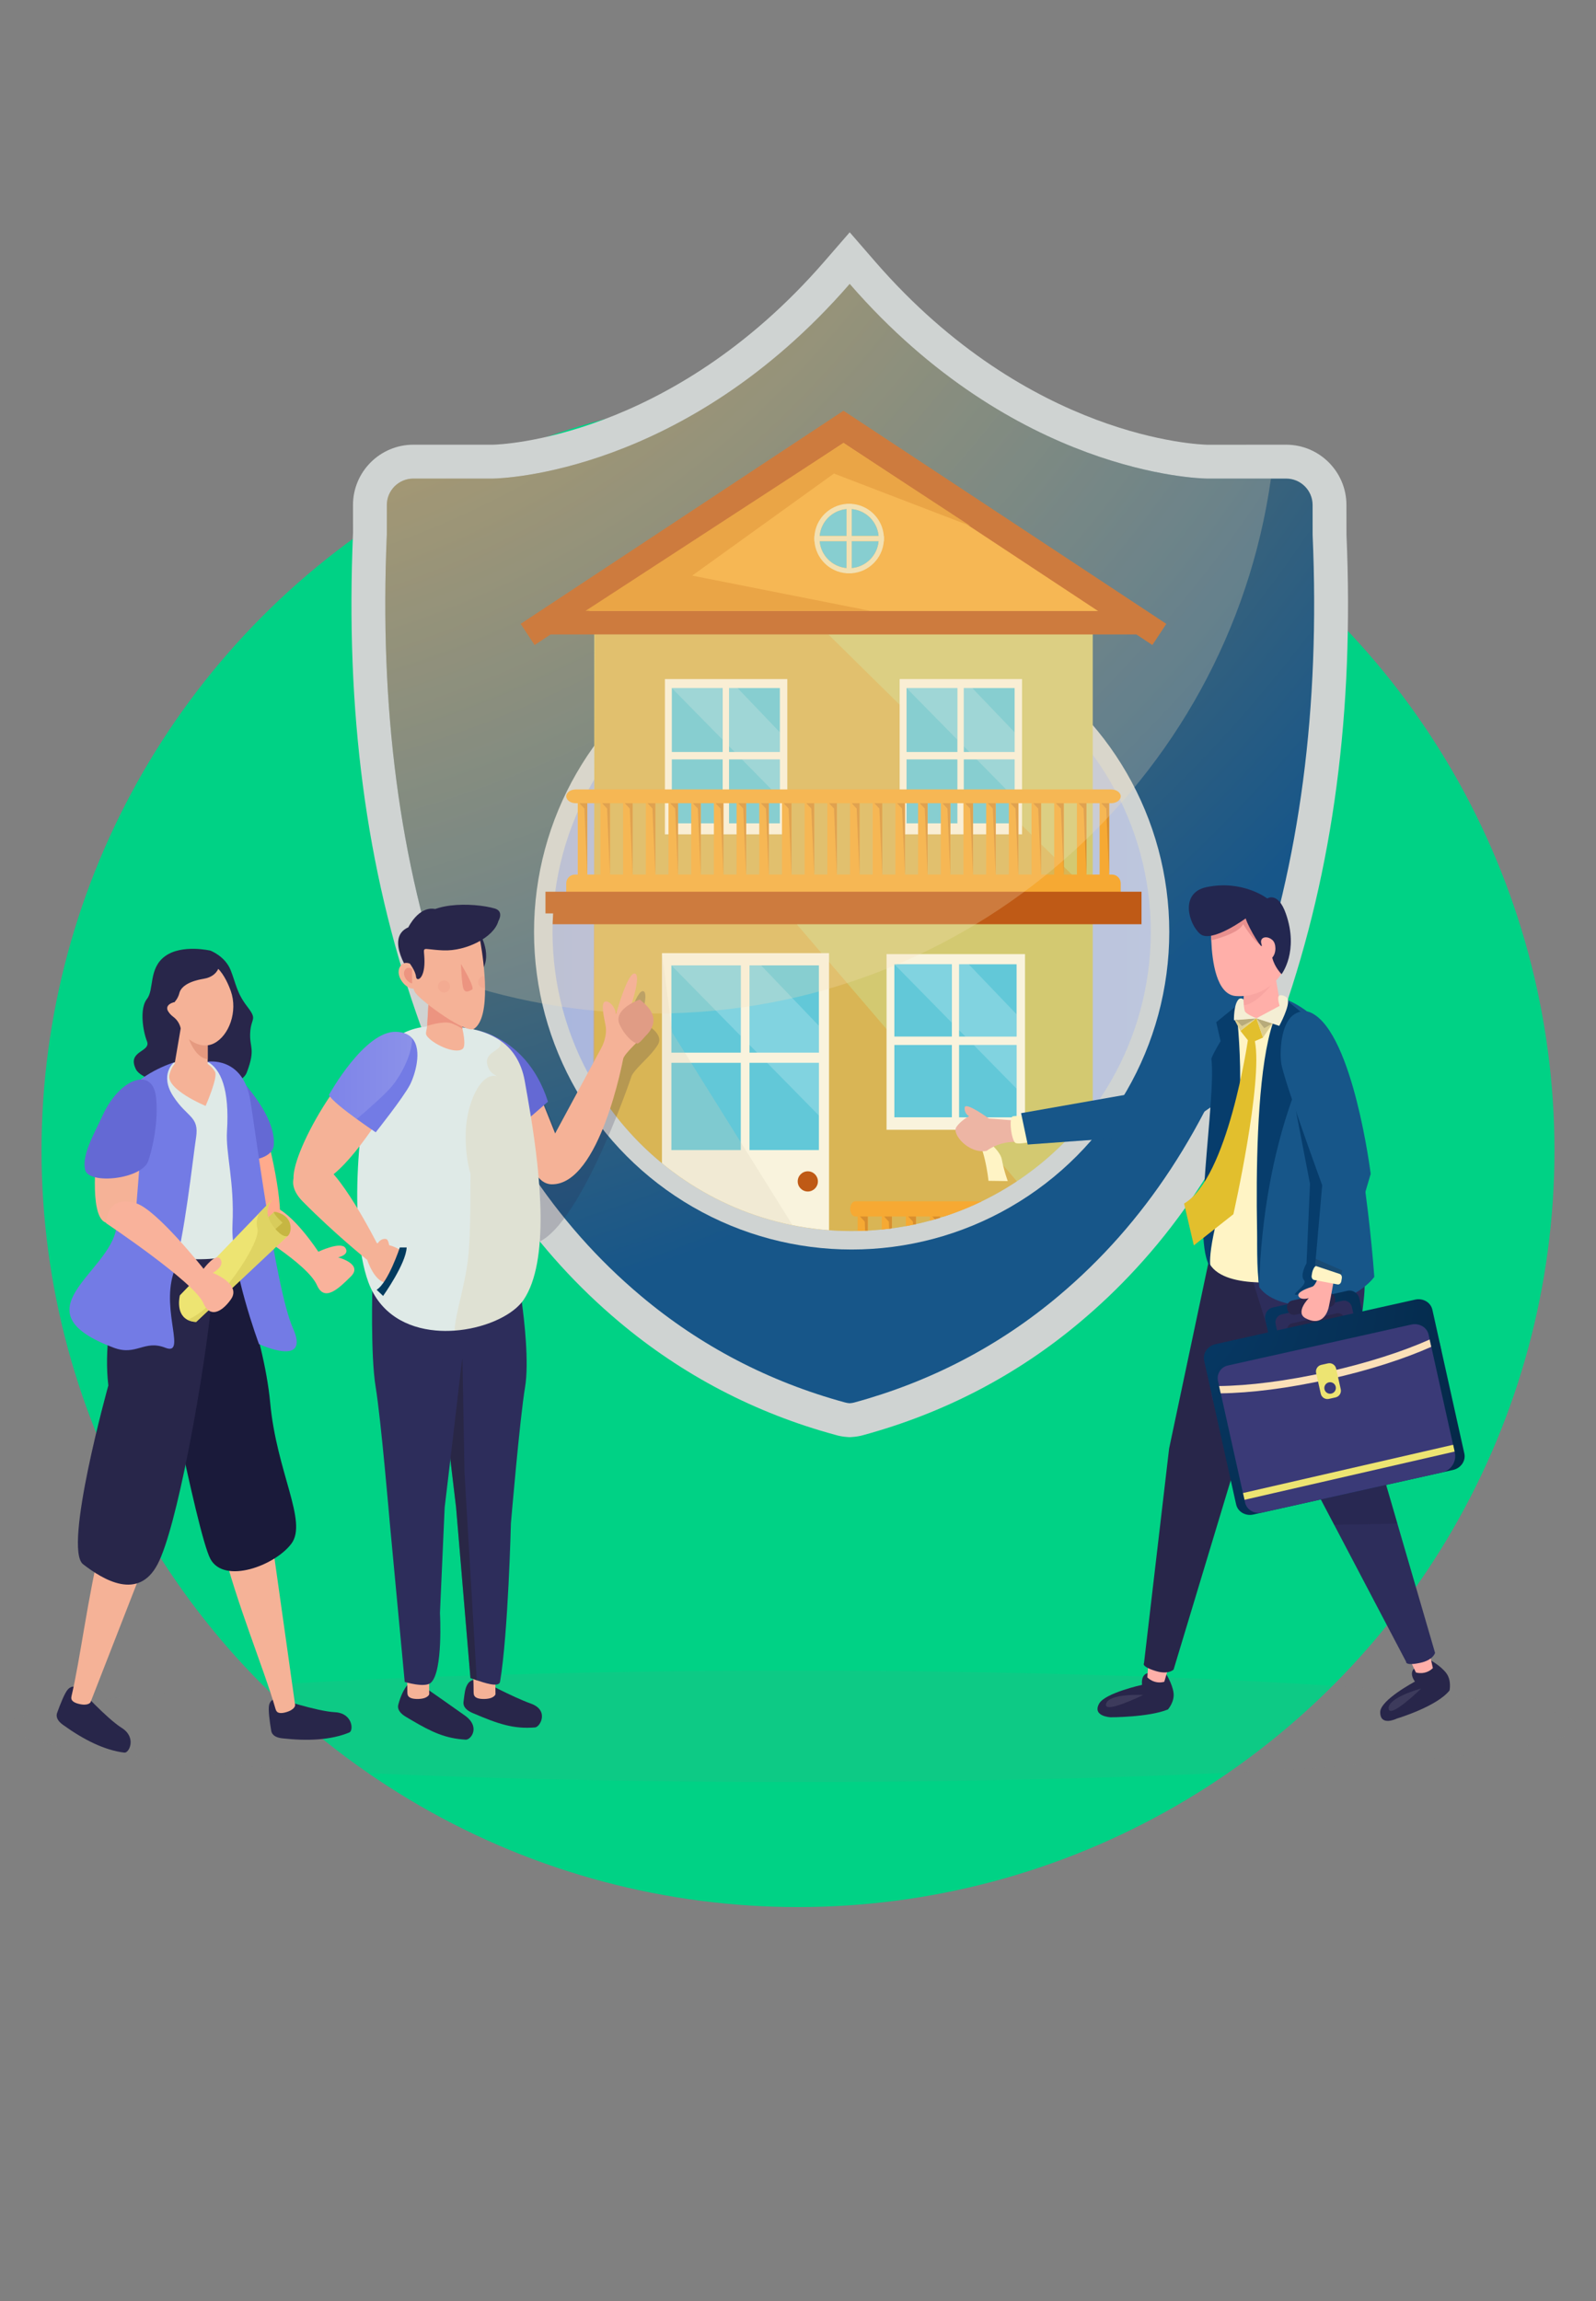 <?xml version="1.0" encoding="utf-8"?>
<!-- Generator: Adobe Illustrator 16.0.0, SVG Export Plug-In . SVG Version: 6.00 Build 0)  -->
<!DOCTYPE svg PUBLIC "-//W3C//DTD SVG 1.1//EN" "http://www.w3.org/Graphics/SVG/1.1/DTD/svg11.dtd">
<svg version="1.1" id="Calque_1" xmlns="http://www.w3.org/2000/svg" xmlns:xlink="http://www.w3.org/1999/xlink" x="0px" y="0px"
	 width="480px" height="692px" viewBox="0 0 480 692" enable-background="new 0 0 480 692" xml:space="preserve">
<rect x="0" y="0" width="480" height="692" fill="#808080" stroke="none"/>
<circle fill="#00D285" cx="240" cy="346" r="227.506"/>
<ellipse opacity="0.1" fill="#848484" cx="238.5" cy="519.152" rx="236" ry="16.754"/>
<g>
	<path fill="#CFD3D2" d="M385.915,304.755c-0.721,2.061-1.452,4.108-2.209,6.12c-0.807,2.157-1.639,4.293-2.481,6.39
		c-6.465,16.122-14.137,30.594-23.084,43.564c-5.076,7.396-10.586,14.297-16.544,20.737c-5.212,5.672-10.772,10.971-16.68,15.936
		c-18.965,15.985-40.955,27.454-65.355,34.093c-0.919,0.271-2.111,0.471-3.389,0.558l-0.633,0.039l-0.632-0.039
		c-1.293-0.087-2.521-0.298-3.65-0.645c-24.064-6.528-46.044-17.996-65.069-34.006c-12.473-10.486-23.407-22.5-32.901-36.19
		c-3.599-5.188-6.987-10.61-10.177-16.282c0,0,0,0,0-0.012c-6.888-12.227-12.833-25.617-17.908-40.263
		c-15.129-43.586-21.347-90.871-19.026-144.536l-0.012-8.352c0-9.992,8.129-18.132,18.132-18.132h23.965
		c1.961-0.038,53.243-1.651,99.61-55.03l7.682-8.849l7.682,8.849c46.38,53.403,97.698,54.992,99.858,55.042l23.729-0.012
		c9.991,0,18.119,8.141,18.119,18.132l0.015,8.96C407.263,213.945,401.033,261.169,385.915,304.755z"/>
	<radialGradient id="SVGID_1_" cx="28.155" cy="-88.633" r="499.188" gradientUnits="userSpaceOnUse">
		<stop  offset="0" style="stop-color:#F6A933"/>
		<stop  offset="1" style="stop-color:#175689"/>
	</radialGradient>
	<path fill="url(#SVGID_1_)" d="M255.553,85.382c-49.59,57.087-104.901,58.49-107.29,58.538h-23.969c-4.38,0-7.95,3.563-7.95,7.943
		v8.798c-2.266,52.401,3.778,98.392,18.476,140.758c13.055,37.608,31.99,66.493,57.928,88.289
		c17.86,15.029,38.517,25.823,61.439,32.056c0.398,0.118,0.858,0.188,1.365,0.223c0.521-0.034,0.981-0.104,1.342-0.209
		c22.937-6.246,43.623-17.025,61.478-32.062c25.923-21.804,44.863-50.688,57.922-88.297c14.699-42.366,20.742-88.356,18.48-140.577
		l-0.008-8.979c0-4.38-3.565-7.943-7.945-7.943h-23.918C360.458,143.872,305.138,142.469,255.553,85.382z"/>
	<g>
		<circle fill="#CFD3D2" cx="256.136" cy="280.238" r="95.525"/>
		<linearGradient id="SVGID_2_" gradientUnits="userSpaceOnUse" x1="166.169" y1="280.238" x2="346.103" y2="280.238">
			<stop  offset="0" style="stop-color:#4166F8"/>
			<stop  offset="1" style="stop-color:#8BA2FC"/>
		</linearGradient>
		<circle opacity="0.26" fill="url(#SVGID_2_)" cx="256.136" cy="280.238" r="89.967"/>
		<g>
			<defs>
				<path id="SVGID_3_" d="M356.177,82.508H148.724v192.175h17.632c-0.112,1.84-0.187,3.687-0.187,5.556
					c0,49.688,40.279,89.967,89.967,89.967c49.687,0,89.966-40.279,89.966-89.967c0-1.869-0.074-3.716-0.187-5.556h10.261V82.508z"
					/>
			</defs>
			<clipPath id="SVGID_4_">
				<use xlink:href="#SVGID_3_"  overflow="visible"/>
			</clipPath>
			<g clip-path="url(#SVGID_4_)">
				<g>
					<rect x="178.714" y="184.819" fill="#D3C971" width="149.928" height="204.524"/>
					<polygon opacity="0.35" fill-rule="evenodd" clip-rule="evenodd" fill="#E59120" points="178.923,190.845 249.18,190.845 
						327.404,267.983 239.765,267.983 239.765,278.123 328.49,381.694 178.199,381.694 					"/>
					<path fill="#F6A933" d="M334.407,272.78H172.951c-1.467,0-2.656-1.188-2.656-2.657v-4.465c0-1.466,1.189-2.657,2.656-2.657
						h161.457c1.467,0,2.654,1.19,2.654,2.657v4.465C337.062,271.592,335.874,272.78,334.407,272.78z"/>
					<rect x="164.047" y="268.162" fill="#BF5A16" width="179.263" height="9.778"/>
					<rect x="164.047" y="382.24" fill="#BF5A16" width="179.263" height="9.775"/>
					<g>
						<g>
							<rect x="199.083" y="286.633" fill="#F9F3DD" width="50.25" height="95.646"/>
							<g>
								<g>
									<g>
										<rect x="201.923" y="290.313" fill="#62C8D8" width="20.867" height="26.245"/>
									</g>
								</g>
								<g>
									<g>
										<rect x="225.41" y="290.317" fill="#62C8D8" width="20.871" height="26.242"/>
									</g>
								</g>
								<g>
									<g>
										<rect x="201.923" y="319.611" fill="#62C8D8" width="20.867" height="26.242"/>
									</g>
								</g>
								<g>
									<g>
										<rect x="225.41" y="319.616" fill="#62C8D8" width="20.871" height="26.244"/>
									</g>
								</g>
							</g>
							<path fill="#BF5A16" d="M245.987,355.275c0,1.68-1.36,3.04-3.037,3.04s-3.038-1.36-3.038-3.04
								c0-1.675,1.361-3.034,3.038-3.034S245.987,353.601,245.987,355.275z"/>
							<polygon opacity="0.2" fill="#FFFFFF" points="201.923,290.317 222.736,311.501 222.736,290.317 							"/>
							<polygon opacity="0.2" fill="#FFFFFF" points="246.281,319.595 230.687,319.595 246.281,335.467 							"/>
							<polygon opacity="0.2" fill="#FFFFFF" points="246.281,308.492 228.903,290.317 225.364,290.317 225.364,314.18 
								227.744,316.599 246.281,316.599 							"/>
						</g>
						<g>
							<rect x="266.63" y="286.924" fill="#F9F3DD" width="41.645" height="52.823"/>
							<g>
								<g>
									<g>
										<rect x="268.984" y="289.974" fill="#62C8D8" width="17.292" height="21.75"/>
									</g>
								</g>
								<g>
									<g>
										<rect x="288.448" y="289.979" fill="#62C8D8" width="17.298" height="21.748"/>
									</g>
								</g>
								<g>
									<g>
										<rect x="268.984" y="314.254" fill="#62C8D8" width="17.292" height="21.751"/>
									</g>
								</g>
								<g>
									<g>
										<rect x="288.448" y="314.259" fill="#62C8D8" width="17.298" height="21.751"/>
									</g>
								</g>
							</g>
							<polygon opacity="0.2" fill="#FFFFFF" points="268.984,289.979 286.232,307.532 286.232,289.979 							"/>
							<polygon opacity="0.2" fill="#FFFFFF" points="305.746,314.242 292.822,314.242 305.746,327.395 							"/>
							<polygon opacity="0.2" fill="#FFFFFF" points="305.746,305.038 291.344,289.979 288.409,289.979 288.409,309.753 
								290.383,311.758 305.746,311.758 							"/>
						</g>
						<polygon opacity="0.25" fill-rule="evenodd" clip-rule="evenodd" fill="#D8D1BA" points="199.083,286.633 199.083,382.279 
							247.008,382.279 202.191,310.533 						"/>
					</g>
					<g>
						<g>
							<rect x="199.974" y="204.215" fill="#F9F3DD" width="36.812" height="46.693"/>
							<g>
								<g>
									<g>
										<rect x="202.054" y="206.91" fill="#62C8D8" width="15.287" height="19.227"/>
									</g>
								</g>
								<g>
									<g>
										<rect x="219.261" y="206.915" fill="#62C8D8" width="15.289" height="19.225"/>
									</g>
								</g>
								<g>
									<g>
										<rect x="202.054" y="228.375" fill="#62C8D8" width="15.287" height="19.225"/>
									</g>
								</g>
								<g>
									<g>
										<rect x="219.261" y="228.377" fill="#62C8D8" width="15.289" height="19.228"/>
									</g>
								</g>
							</g>
							<polygon opacity="0.2" fill="#FFFFFF" points="202.054,206.915 217.302,222.434 217.302,206.915 							"/>
							<polygon opacity="0.2" fill="#FFFFFF" points="234.55,228.363 223.126,228.363 234.55,239.988 							"/>
							<polygon opacity="0.2" fill="#FFFFFF" points="234.55,220.228 221.82,206.915 219.227,206.915 219.227,224.395 
								220.97,226.169 234.55,226.169 							"/>
						</g>
						<g>
							<rect x="270.571" y="204.215" fill="#F9F3DD" width="36.811" height="46.693"/>
							<g>
								<g>
									<g>
										<rect x="272.651" y="206.91" fill="#62C8D8" width="15.288" height="19.227"/>
									</g>
								</g>
								<g>
									<g>
										<rect x="289.859" y="206.915" fill="#62C8D8" width="15.288" height="19.225"/>
									</g>
								</g>
								<g>
									<g>
										<rect x="272.651" y="228.375" fill="#62C8D8" width="15.288" height="19.225"/>
									</g>
								</g>
								<g>
									<g>
										<rect x="289.859" y="228.377" fill="#62C8D8" width="15.288" height="19.228"/>
									</g>
								</g>
							</g>
							<polygon opacity="0.2" fill="#FFFFFF" points="272.651,206.915 287.899,222.434 287.899,206.915 							"/>
							<polygon opacity="0.2" fill="#FFFFFF" points="305.147,228.363 293.726,228.363 305.147,239.988 							"/>
							<polygon opacity="0.2" fill="#FFFFFF" points="305.147,220.228 292.418,206.915 289.825,206.915 289.825,224.395 
								291.568,226.169 305.147,226.169 							"/>
						</g>
					</g>
					<g>
						<g>
							<g>
								<rect x="173.761" y="241.001" fill="#F6A933" width="2.887" height="23.36"/>
								<path fill="#D88E2E" d="M173.761,241.001c0.098,0,2.854,0,2.854,0s0,22.276,0,22.111c0-0.162-0.854-19.947-0.854-19.947
									L173.761,241.001z"/>
							</g>
							<g>
								<rect x="180.585" y="241.001" fill="#F6A933" width="2.887" height="23.36"/>
								<path fill="#D88E2E" d="M180.585,241.001c0.099,0,2.854,0,2.854,0s0,22.276,0,22.111c0-0.162-0.853-19.947-0.853-19.947
									L180.585,241.001z"/>
							</g>
							<g>
								<rect x="187.408" y="241.001" fill="#F6A933" width="2.887" height="23.36"/>
								<path fill="#D88E2E" d="M187.408,241.001c0.099,0,2.854,0,2.854,0s0,22.276,0,22.111c0-0.162-0.853-19.947-0.853-19.947
									L187.408,241.001z"/>
							</g>
							<g>
								<rect x="194.232" y="241.001" fill="#F6A933" width="2.887" height="23.36"/>
								<path fill="#D88E2E" d="M194.232,241.001c0.099,0,2.854,0,2.854,0s0,22.276,0,22.111c0-0.162-0.854-19.947-0.854-19.947
									L194.232,241.001z"/>
							</g>
							<g>
								<rect x="201.057" y="241.001" fill="#F6A933" width="2.886" height="23.36"/>
								<path fill="#D88E2E" d="M201.057,241.001c0.098,0,2.854,0,2.854,0s0,22.276,0,22.111c0-0.162-0.853-19.947-0.853-19.947
									L201.057,241.001z"/>
							</g>
							<g>
								<rect x="207.88" y="241.001" fill="#F6A933" width="2.887" height="23.36"/>
								<path fill="#D88E2E" d="M207.88,241.001c0.098,0,2.854,0,2.854,0s0,22.276,0,22.111c0-0.162-0.853-19.947-0.853-19.947
									L207.88,241.001z"/>
							</g>
							<g>
								<rect x="214.704" y="241.001" fill="#F6A933" width="2.887" height="23.36"/>
								<path fill="#D88E2E" d="M214.704,241.001c0.099,0,2.854,0,2.854,0s0,22.276,0,22.111c0-0.162-0.853-19.947-0.853-19.947
									L214.704,241.001z"/>
							</g>
							<g>
								<rect x="221.528" y="241.001" fill="#F6A933" width="2.887" height="23.36"/>
								<path fill="#D88E2E" d="M221.528,241.001c0.098,0,2.854,0,2.854,0s0,22.276,0,22.111c0-0.162-0.854-19.947-0.854-19.947
									L221.528,241.001z"/>
							</g>
							<g>
								<rect x="228.352" y="241.001" fill="#F6A933" width="2.887" height="23.36"/>
								<path fill="#D88E2E" d="M228.352,241.001c0.098,0,2.854,0,2.854,0s0,22.276,0,22.111c0-0.162-0.853-19.947-0.853-19.947
									L228.352,241.001z"/>
							</g>
							<g>
								<rect x="235.176" y="241.001" fill="#F6A933" width="2.887" height="23.36"/>
								<path fill="#D88E2E" d="M235.176,241.001c0.097,0,2.853,0,2.853,0s0,22.276,0,22.111c0-0.162-0.853-19.947-0.853-19.947
									L235.176,241.001z"/>
							</g>
							<g>
								<rect x="242" y="241.001" fill="#F6A933" width="2.887" height="23.36"/>
								<path fill="#D88E2E" d="M242,241.001c0.097,0,2.854,0,2.854,0s0,22.276,0,22.111c0-0.162-0.854-19.947-0.854-19.947
									L242,241.001z"/>
							</g>
							<g>
								<rect x="248.823" y="241.001" fill="#F6A933" width="2.888" height="23.36"/>
								<path fill="#D88E2E" d="M248.823,241.001c0.099,0,2.854,0,2.854,0s0,22.276,0,22.111c0-0.162-0.854-19.947-0.854-19.947
									L248.823,241.001z"/>
							</g>
							<g>
								<rect x="255.646" y="241.001" fill="#F6A933" width="2.887" height="23.36"/>
								<path fill="#D88E2E" d="M255.646,241.001c0.1,0,2.854,0,2.854,0s0,22.276,0,22.111c0-0.162-0.853-19.947-0.853-19.947
									L255.646,241.001z"/>
							</g>
							<g>
								<rect x="262.471" y="241.001" fill="#F6A933" width="2.887" height="23.36"/>
								<path fill="#D88E2E" d="M262.471,241.001c0.1,0,2.854,0,2.854,0s0,22.276,0,22.111c0-0.162-0.852-19.947-0.852-19.947
									L262.471,241.001z"/>
							</g>
							<g>
								<rect x="269.294" y="241.001" fill="#F6A933" width="2.888" height="23.36"/>
								<path fill="#D88E2E" d="M269.294,241.001c0.1,0,2.855,0,2.855,0s0,22.276,0,22.111c0-0.162-0.853-19.947-0.853-19.947
									L269.294,241.001z"/>
							</g>
							<g>
								<rect x="276.119" y="241.001" fill="#F6A933" width="2.887" height="23.36"/>
								<path fill="#D88E2E" d="M276.119,241.001c0.098,0,2.854,0,2.854,0s0,22.276,0,22.111c0-0.162-0.853-19.947-0.853-19.947
									L276.119,241.001z"/>
							</g>
							<g>
								<rect x="282.942" y="241.001" fill="#F6A933" width="2.887" height="23.36"/>
								<path fill="#D88E2E" d="M282.942,241.001c0.098,0,2.854,0,2.854,0s0,22.276,0,22.111c0-0.162-0.854-19.947-0.854-19.947
									L282.942,241.001z"/>
							</g>
							<g>
								<rect x="289.766" y="241.001" fill="#F6A933" width="2.887" height="23.36"/>
								<path fill="#D88E2E" d="M289.766,241.001c0.099,0,2.854,0,2.854,0s0,22.276,0,22.111c0-0.162-0.854-19.947-0.854-19.947
									L289.766,241.001z"/>
							</g>
							<g>
								<rect x="296.591" y="241.001" fill="#F6A933" width="2.887" height="23.36"/>
								<path fill="#D88E2E" d="M296.591,241.001c0.097,0,2.853,0,2.853,0s0,22.276,0,22.111c0-0.162-0.854-19.947-0.854-19.947
									L296.591,241.001z"/>
							</g>
							<g>
								<rect x="303.414" y="241.001" fill="#F6A933" width="2.887" height="23.36"/>
								<path fill="#D88E2E" d="M303.414,241.001c0.097,0,2.854,0,2.854,0s0,22.276,0,22.111c0-0.162-0.854-19.947-0.854-19.947
									L303.414,241.001z"/>
							</g>
							<g>
								<rect x="310.237" y="241.001" fill="#F6A933" width="2.888" height="23.36"/>
								<path fill="#D88E2E" d="M310.237,241.001c0.098,0,2.854,0,2.854,0s0,22.276,0,22.111c0-0.162-0.854-19.947-0.854-19.947
									L310.237,241.001z"/>
							</g>
							<g>
								<rect x="317.062" y="241.001" fill="#F6A933" width="2.887" height="23.36"/>
								<path fill="#D88E2E" d="M317.062,241.001c0.099,0,2.853,0,2.853,0s0,22.276,0,22.111c0-0.162-0.851-19.947-0.851-19.947
									L317.062,241.001z"/>
							</g>
							<g>
								<rect x="323.885" y="241.001" fill="#F6A933" width="2.887" height="23.36"/>
								<path fill="#D88E2E" d="M323.885,241.001c0.1,0,2.855,0,2.855,0s0,22.276,0,22.111c0-0.162-0.854-19.947-0.854-19.947
									L323.885,241.001z"/>
							</g>
							<g>
								<rect x="330.708" y="241.001" fill="#F6A933" width="2.887" height="23.36"/>
								<path fill="#D88E2E" d="M330.708,241.001c0.1,0,2.855,0,2.855,0s0,22.276,0,22.111c0-0.162-0.854-19.947-0.854-19.947
									L330.708,241.001z"/>
							</g>
						</g>
						<path fill="#F6A933" d="M334.15,237.404H173.206c-1.607,0-2.911,0.928-2.911,2.072c0,1.146,1.304,2.075,2.911,2.075H334.15
							c1.609,0,2.911-0.929,2.911-2.075C337.062,238.333,335.76,237.404,334.15,237.404z"/>
					</g>
					<g>
						<g>
							<g>
								<rect x="257.952" y="365.078" fill="#F6A933" width="3.066" height="24.81"/>
								<path fill="#D88E2E" d="M257.952,365.078c0.104,0,3.03,0,3.03,0s0,23.661,0,23.486s-0.904-21.186-0.904-21.186
									L257.952,365.078z"/>
							</g>
							<g>
								<rect x="265.199" y="365.078" fill="#F6A933" width="3.066" height="24.81"/>
								<path fill="#D88E2E" d="M265.199,365.078c0.105,0,3.031,0,3.031,0s0,23.661,0,23.486s-0.906-21.186-0.906-21.186
									L265.199,365.078z"/>
							</g>
							<g>
								<rect x="272.447" y="365.078" fill="#F6A933" width="3.066" height="24.81"/>
								<path fill="#D88E2E" d="M272.447,365.078c0.104,0,3.03,0,3.03,0s0,23.661,0,23.486s-0.905-21.186-0.905-21.186
									L272.447,365.078z"/>
							</g>
							<g>
								<rect x="279.695" y="365.078" fill="#F6A933" width="3.066" height="24.81"/>
								<path fill="#D88E2E" d="M279.695,365.078c0.104,0,3.03,0,3.03,0s0,23.661,0,23.486s-0.905-21.186-0.905-21.186
									L279.695,365.078z"/>
							</g>
							<g>
								<rect x="286.943" y="365.078" fill="#F6A933" width="3.066" height="24.81"/>
								<path fill="#D88E2E" d="M286.943,365.078c0.104,0,3.029,0,3.029,0s0,23.661,0,23.486s-0.905-21.186-0.905-21.186
									L286.943,365.078z"/>
							</g>
							<g>
								<rect x="294.19" y="365.078" fill="#F6A933" width="3.065" height="24.81"/>
								<path fill="#D88E2E" d="M294.19,365.078c0.104,0,3.03,0,3.03,0s0,23.661,0,23.486s-0.905-21.186-0.905-21.186
									L294.19,365.078z"/>
							</g>
							<g>
								<rect x="301.437" y="365.078" fill="#F6A933" width="3.065" height="24.81"/>
								<path fill="#D88E2E" d="M301.437,365.078c0.106,0,3.032,0,3.032,0s0,23.661,0,23.486s-0.907-21.186-0.907-21.186
									L301.437,365.078z"/>
							</g>
							<g>
								<rect x="308.684" y="365.078" fill="#F6A933" width="3.066" height="24.81"/>
								<path fill="#D88E2E" d="M308.684,365.078c0.106,0,3.032,0,3.032,0s0,23.661,0,23.486s-0.906-21.186-0.906-21.186
									L308.684,365.078z"/>
							</g>
							<g>
								<rect x="315.932" y="365.078" fill="#F6A933" width="3.066" height="24.81"/>
								<path fill="#D88E2E" d="M315.932,365.078c0.106,0,3.032,0,3.032,0s0,23.661,0,23.486s-0.906-21.186-0.906-21.186
									L315.932,365.078z"/>
							</g>
							<g>
								<rect x="323.18" y="365.078" fill="#F6A933" width="3.066" height="24.81"/>
								<path fill="#D88E2E" d="M323.18,365.078c0.106,0,3.032,0,3.032,0s0,23.661,0,23.486s-0.907-21.186-0.907-21.186
									L323.18,365.078z"/>
							</g>
							<g>
								<rect x="330.427" y="365.078" fill="#F6A933" width="3.066" height="24.81"/>
								<path fill="#D88E2E" d="M330.427,365.078c0.104,0,3.032,0,3.032,0s0,23.661,0,23.486s-0.906-21.186-0.906-21.186
									L330.427,365.078z"/>
							</g>
							<g>
								<rect x="337.675" y="365.078" fill="#F6A933" width="3.066" height="24.81"/>
								<path fill="#D88E2E" d="M337.675,365.078c0.106,0,3.032,0,3.032,0s0,23.661,0,23.486s-0.906-21.186-0.906-21.186
									L337.675,365.078z"/>
							</g>
						</g>
						<path fill="#F6A933" d="M342.874,361.261h-85.628c-0.854,0-1.549,1.025-1.549,2.288s0.695,2.286,1.549,2.286h85.628
							c0.855,0,1.549-1.023,1.549-2.286S343.729,361.261,342.874,361.261z"/>
						<path fill="#F6A933" d="M342.874,387.801h-85.628c-0.854,0-1.549,1.025-1.549,2.288s0.695,2.286,1.549,2.286h85.628
							c0.855,0,1.549-1.023,1.549-2.286S343.729,387.801,342.874,387.801z"/>
					</g>
					<polygon fill="#BF5A16" points="348.673,190.792 350.771,187.611 253.679,123.517 156.586,187.611 158.686,190.792 
						158.686,190.792 158.686,190.792 160.785,193.972 165.601,190.792 341.757,190.792 346.573,193.972 348.673,190.792 
						348.673,190.792 					"/>
					<polygon fill="#F6A933" points="253.679,133.201 177.106,183.751 330.25,183.751 					"/>
				</g>
				<g>
					<path fill-rule="evenodd" clip-rule="evenodd" fill="#F0E0B0" d="M265.813,161.191c-0.377-5.163-4.501-9.284-9.662-9.664
						c-0.254-0.017-0.514-0.026-0.772-0.026s-0.517,0.01-0.771,0.026c-5.164,0.377-9.287,4.5-9.664,9.664
						c-0.017,0.254-0.026,0.511-0.026,0.771c0,0.26,0.01,0.519,0.026,0.773c0.38,5.161,4.5,9.284,9.664,9.661
						c0.254,0.017,0.512,0.027,0.771,0.027s0.519-0.01,0.772-0.027c5.161-0.379,9.282-4.5,9.662-9.661
						c0.016-0.254,0.025-0.514,0.025-0.773C265.838,161.702,265.828,161.445,265.813,161.191z M256.15,170.82
						c-0.254,0.021-0.514,0.034-0.772,0.034s-0.517-0.012-0.771-0.034c-4.296-0.368-7.716-3.792-8.087-8.085
						c-0.022-0.254-0.034-0.514-0.034-0.773c0-0.259,0.012-0.516,0.034-0.771c0.368-4.298,3.788-7.722,8.087-8.088
						c0.254-0.023,0.512-0.035,0.771-0.035s0.519,0.012,0.772,0.035c4.296,0.369,7.719,3.792,8.087,8.088
						c0.022,0.254,0.034,0.511,0.034,0.771c0,0.26-0.012,0.519-0.034,0.773C263.867,167.029,260.446,170.45,256.15,170.82z"/>
					<path fill-rule="evenodd" clip-rule="evenodd" fill="#62C8D8" d="M254.607,162.735v8.085c-4.296-0.368-7.716-3.792-8.087-8.085
						H254.607z"/>
					<path fill-rule="evenodd" clip-rule="evenodd" fill="#62C8D8" d="M264.237,162.735c-0.37,4.294-3.791,7.715-8.087,8.085v-8.085
						H264.237z"/>
					<path fill-rule="evenodd" clip-rule="evenodd" fill="#62C8D8" d="M264.237,161.191h-8.087v-8.088
						C260.446,153.472,263.869,156.896,264.237,161.191z"/>
					<path fill-rule="evenodd" clip-rule="evenodd" fill="#62C8D8" d="M254.607,153.103v8.088h-8.087
						C246.889,156.893,250.309,153.469,254.607,153.103z"/>
					<g>
						<path fill-rule="evenodd" clip-rule="evenodd" fill="#F0E0B0" d="M256.15,151.527v20.868
							c-0.254,0.017-0.514,0.027-0.772,0.027s-0.517-0.01-0.771-0.027v-20.868c0.254-0.017,0.512-0.026,0.771-0.026
							S255.896,151.511,256.15,151.527z"/>
						<path fill-rule="evenodd" clip-rule="evenodd" fill="#F0E0B0" d="M265.838,161.961c0,0.26-0.01,0.519-0.025,0.773h-20.869
							c-0.017-0.254-0.026-0.514-0.026-0.773c0-0.259,0.01-0.516,0.026-0.771h20.869
							C265.828,161.445,265.838,161.702,265.838,161.961z"/>
					</g>
				</g>
				<polygon fill-rule="evenodd" clip-rule="evenodd" fill="#E59120" points="253.679,133.201 291.822,158.161 250.809,142.407 
					208.167,173.1 261.674,183.691 176.117,183.691 				"/>
			</g>
		</g>
	</g>
	<path opacity="0.25" fill="#FBE0B8" d="M382.242,143.92c-12.845,90.941-90.992,160.871-185.46,160.871
		c-22.715,0-44.485-4.036-64.63-11.438c-12.751-40.125-17.936-83.594-15.798-132.691v-8.798c0-4.384,3.56-7.943,7.94-7.943h23.969
		c2.389-0.038,57.69-1.46,107.3-58.538c49.575,57.078,104.886,58.5,107.331,58.538H382.242z"/>
</g>
<g>
	<g>
		<g>
			<g>
				<path fill="#28264A" d="M351.262,514.074c0,0,2.058-2.313,1.68-5.037c-0.379-2.728-2.289-5.748-2.289-5.748l-5.616-0.094
					c0,0-1.886,0.305-1.568,3.482c0,0-11.075,2.435-12.878,5.609c-2.206,3.889,3.422,4.143,3.422,4.143
					S345.502,516.454,351.262,514.074z"/>
				<path opacity="0.1" fill="#FFFFFF" d="M343.814,509.723c0,0-10.321-0.564-11.165,2.679
					C331.809,515.645,343.814,509.723,343.814,509.723z"/>
			</g>
			<path fill="#FFAFA9" d="M358.97,465.548c0,0-3.603-5.842-7.696-1.678c-4.092,4.165-6.208,40.563-6.208,40.563
				s2.039,2.177,5.091,1.321C350.156,505.755,359.864,473.952,358.97,465.548z"/>
		</g>
		<path fill="#28264A" d="M390.93,387.648c0,0-13.259-18.559-25.966-15.119l-13.352,63.087l-7.551,64.541
			c0,0-1.006,0.973,3.562,2.373c3.815,1.174,5.342-0.453,5.342-0.453l16.735-55.443c0,0,6.196-20.49,12.892-35.18
			C389.286,396.76,388.972,398.27,390.93,387.648z"/>
		<g>
			<g>
				<path fill="#FFF4C5" d="M303.089,355.179l-5.8-0.077c0,0-1.065-11.192-5.081-15.463c0,0,8.336,5.124,9.075,8.964
					S303.089,355.179,303.089,355.179z"/>
				<path fill="#EDB5A4" d="M297.412,336.366c0,0-7.169-5.222-7.286-3.266c-0.119,1.956,1.35,2.558,1.35,2.558
					s-2.602,1.323-3.899,3.362c-1.299,2.036,3.711,8.033,9.136,7.078c4.467-3.215,9.18-2.684,9.18-2.684l-0.08-6.399
					L297.412,336.366z"/>
			</g>
			<g>
				<g>
					<path fill="#FFF4C5" d="M309.869,343.389c0,0-3.083,0.756-4.36,0.368c-1.278-0.388-2.274-7.764-0.866-8.05
						c1.409-0.286,4.616,0.023,4.55,0.237C309.127,336.155,310.989,341.109,309.869,343.389z"/>
					<path fill="#175689" d="M375.977,324.774l-23.518,16.263l-43.375,3.156l-1.995-9.435l35.597-6.275
						c0,0,13.47-17.807,25.776-20.178C380.766,305.936,374.682,319.26,375.977,324.774z"/>
				</g>
			</g>
		</g>
		<g>
			<g>
				<g>
					<path fill="#28264A" d="M435.951,508.363c0,0,0.671-3.023-0.987-5.22c-1.66-2.195-4.797-3.904-4.797-3.904l-4.952,2.654
						c0,0-1.498,1.183,0.327,3.806c0,0-10.413,5.51-10.44,9.162c-0.033,4.468,5.006,1.951,5.006,1.951
						S432.079,513.245,435.951,508.363z"/>
					<path opacity="0.1" fill="#FFFFFF" d="M427.421,507.783c0,0-9.989,2.662-9.783,6.007
						C417.841,517.133,427.421,507.783,427.421,507.783z"/>
				</g>
				<path fill="#FFAFA9" d="M419.043,462.227c0,0-5.989-3.347-7.536,2.284c-1.546,5.631,14.336,38.449,14.336,38.449
					s2.841,0.906,5.09-1.326C430.933,501.634,423.918,469.131,419.043,462.227z"/>
			</g>
			<path fill="#2D2D5B" d="M409.008,378.626c0,0-24.824-9.134-34.246,0.061l22.565,72.39l25.556,48.638c0,0-0.404,1.338,4.267,0.34
				c3.905-0.834,4.445-3.001,4.445-3.001l-16.139-55.381c0,0-4.535-17.502-5.845-33.595
				C408.3,391.987,412.472,388.855,409.008,378.626z"/>
			<path opacity="0.25" fill="#1A1A3A" d="M413.279,432.138c-6.431,2.742-12.853,5.508-19.288,8.237l3.336,10.701l3.929,7.479
				c6.334-0.095,12.671-0.262,19.007-0.396l-4.807-16.487C415.456,441.672,414.467,437.844,413.279,432.138z"/>
		</g>
		<path fill="#073D6C" d="M391.194,384.523c0,0,12.859-0.635,15.535-5.093C406.729,379.431,401.702,390.983,391.194,384.523z"/>
		<path fill="#FFF4C5" d="M388.974,385.047c0,0-20.124,3.212-25.083-4.813c-4.957-8.026,5.641-72.396,5.641-72.396
			s8.765-9.7,20.766-2.625C402.299,312.291,398.297,374.716,388.974,385.047z"/>
		<path fill="#175689" d="M413.318,383.995c0,0-3.941,5.825-14.321,8.135c-2.044,0.463-4.106,0.698-6.121,0.604
			c-4.321-0.196-10.968-1.304-14.103-5.575c-3.456-21.537,7.189-86.953,7.189-86.953s7.297,2.553,11.199,8.096
			C409.4,325.684,413.318,383.995,413.318,383.995z"/>
		<path fill="#073D6C" d="M371.679,302.614l-5.896,4.782l1.31,5.714c0,0-2.33,3.825-2.769,5.24
			c1.522,12.733-6.305,55.189-0.136,62.997c0,0-1.946-3.352,4.911-25.634C375.957,333.431,371.679,302.614,371.679,302.614z"/>
		<path fill="#E2BF2D" d="M377.864,306.224l-4.813,3.786l2.247,2.814c0,0-6.002,41.491-19.184,49.11l2.931,12.593l11.899-9.379
			c0,0,8.956-39.744,6.46-52.043l2.45-1.081L377.864,306.224z"/>
		<g>
			<polygon fill="#DDCE92" points="377.877,306.235 379.843,312.024 382.766,307.758 			"/>
		</g>
		<g>
			<polygon fill="#DDCE92" points="377.85,306.227 373.046,309.99 371.334,306.776 			"/>
		</g>
		<polygon opacity="0.2" fill="#231F20" points="377.877,306.243 380.223,309.179 382.788,307.733 		"/>
		<polygon opacity="0.2" fill="#231F20" points="377.826,306.24 373.504,308.558 371.502,306.48 		"/>
		<g>
			<path fill="#FFAFA9" d="M378.926,306.35c4.929,0.293,6.143-4.14,6.143-4.14l-2.273-13.211l-8.532,5.146l-0.199,5.343
				l-0.106,2.841l-0.02,0.561C373.938,302.889,374.003,306.057,378.926,306.35z"/>
			<path opacity="0.31" fill="#E8908E" d="M373.957,302.328c3.806-0.15,8.639-6.438,8.639-6.438l-8.532,3.597L373.957,302.328z"/>
			<path fill="#FFAFA9" d="M371.718,299.538c8.566,0.572,15.39-6.002,14.932-11.657c-0.461-5.652-6.356-14.91-9.764-15.014
				c-3.408-0.102-12.586,4.938-12.586,4.938s-0.058,1.079-0.049,2.764c0,0.654,0.013,1.394,0.047,2.193
				C364.535,289.052,365.837,299.148,371.718,299.538z"/>
			<path fill="#E8908E" d="M364.298,282.762c0.933-0.223,8.462-2.099,9.563-4.879c0,0,3.408,5.532,5.013,6.07
				c1.595,0.538-3.387-9.23-3.387-9.23l-11.235,5.847C364.251,281.223,364.264,281.962,364.298,282.762z"/>
			<path fill="#232750" d="M374.646,276.186c0,0-10.272,7.541-13.688,4.681c-3.415-2.86-6.249-12.333,1.833-14.066
				c10.874-2.334,18.34,3.391,18.34,3.391s3.222-2.174,5.585,4.536c4.014,11.405-1.285,18.233-1.285,18.233s-2.108-2.065-2.8-4.979
				c1.31-1.437,1.19-4.217,0.111-5.229c-1.597-1.496-3.978-1.042-3.389,1.064c0.008,0.029,0.018,0.056,0.024,0.085
				C380.245,286.735,375.542,279.225,374.646,276.186z"/>
		</g>
		<path fill="#F4EED4" d="M377.892,306.243l-6.78,0.555c0,0-0.104-4.697,1.372-6.234c0.62-0.645,1.503-0.063,1.503-0.063
			s0.048,2.977,0.482,3.718C374.966,305.07,377.892,306.243,377.892,306.243z"/>
	</g>
	<g>
		<path fill="#073D6C" d="M386.712,300.614l8.038,6.567l-4.448,3.641l4.684,5.216c0,0-15.01,25.108-16.343,71.19
			C378.643,387.229,374.512,311.736,386.712,300.614z"/>
		<path fill="#F4EED4" d="M377.869,306.231l6.87,2.273c0,0,3.389-6.201,2.511-8.14c-0.368-0.817-2.053-1.392-2.589-0.909
			c-0.623,0.56,0.196,3.035,0.196,3.035L377.869,306.231z"/>
	</g>
	<path fill="#073D6C" d="M389.204,331.213l4.78,24.792l-1.045,23.898c0,0-2.092,3.585-0.747,5.078
		c1.344,1.493-5.078,4.931-1.793,4.332c3.286-0.597,8.215-5.078,8.663-6.421c0.448-1.346,5.229-22.255,4.033-28.381
		C401.9,348.389,389.204,331.213,389.204,331.213z"/>
	<g>
		<g>
			<path fill="#28264A" d="M402.049,394.949l-13.492,3.021c-0.972,0.218-1.583,1.183-1.364,2.154l1.694,7.575
				c0.218,0.972,1.183,1.583,2.154,1.365l13.492-3.019c0.972-0.218,1.583-1.183,1.365-2.154l-1.694-7.575
				C403.985,395.344,403.021,394.733,402.049,394.949z"/>
			<path fill="#33336D" d="M432.974,403.794l0.49,2.191c-8.738,3.738-20.325,7.405-33.235,10.295
				c-13.356,2.991-25.787,4.622-35.422,4.887l-0.492-2.193c9.638-0.265,22.068-1.896,35.422-4.885
				C412.658,411.197,424.235,407.532,432.974,403.794z"/>
			
				<radialGradient id="SVGID_5_" cx="387.267" cy="518.54" r="108.428" gradientTransform="matrix(0.976 -0.218 0.218 0.976 -149.613 -35.836)" gradientUnits="userSpaceOnUse">
				<stop  offset="0" style="stop-color:#073D6C"/>
				<stop  offset="1" style="stop-color:#052949"/>
			</radialGradient>
			<path fill="url(#SVGID_5_)" d="M425.607,390.826l-14.951,3.335l-0.952,0.214l-0.852-3.806c-0.378-1.686-1.999-2.754-3.619-2.393
				l-22.448,5.024c-1.617,0.364-2.62,2.02-2.242,3.706l0.846,3.784l-1.047,0.232l-14.781,3.302c-2.373,0.533-3.9,2.744-3.403,4.947
				l0.64,2.919l0.063,0.267l0.463,2.031l7.817,35.218l0.45,2.034l0.183,0.788c0.487,2.205,2.802,3.561,5.165,3.029l59.003-13.167
				l1.054-0.235c2.363-0.53,3.894-2.741,3.406-4.947l-0.267-1.202l-0.453-2.033l-7.827-35.206l-0.451-2.044l-0.618-2.759
				C430.298,391.66,427.98,390.293,425.607,390.826z M383.644,398.163c-0.296-1.316,0.528-2.61,1.845-2.906l18.187-4.072
				c1.31-0.291,2.604,0.531,2.899,1.847l0.434,1.942l-0.877,0.193l-21.275,4.754l-0.78,0.172L383.644,398.163z"/>
			<path fill="#3A3A77" d="M424.476,398.326l-14.949,3.347l-4.525,1.004l-21.275,4.744l-4.516,1.003l-9.95,2.223
				c-2.092,0.468-3.408,2.541-2.943,4.635l7.5,33.728l0.451,2.034l0.182,0.787c0.487,2.204,2.802,3.562,5.168,3.03l54.12-12.079
				c2.698-0.601,4.395-3.271,3.796-5.97l-6.809-30.645l-0.453-2.046l-0.618-2.756C429.168,399.159,426.851,397.802,424.476,398.326z
				"/>
			<polygon fill="#EDE472" points="437.034,434.482 437.485,436.521 374.299,451.025 373.841,448.992 			"/>
			<path fill="#FBE0B8" d="M429.959,402.834l0.489,2.194c-8.028,3.58-18.696,7.041-30.605,9.705
				c-12.316,2.759-23.799,4.177-32.719,4.281l-0.49-2.194c8.918-0.102,20.403-1.521,32.72-4.278
				C411.27,409.874,421.928,406.415,429.959,402.834z"/>
			<path fill="#EDE472" d="M399.385,410l-2.002,0.448c-1.105,0.247-1.802,1.345-1.554,2.45l1.394,6.229
				c0.247,1.108,1.346,1.802,2.45,1.555l2.003-0.449c1.107-0.247,1.803-1.343,1.556-2.45l-1.396-6.229
				C401.588,410.448,400.492,409.752,399.385,410z M400.403,419.092c-0.929,0.209-1.857-0.38-2.065-1.309
				c-0.209-0.938,0.38-1.866,1.307-2.075c0.938-0.208,1.868,0.378,2.077,1.316C401.93,417.953,401.341,418.881,400.403,419.092z"/>
			<path fill="#28264A" d="M400.029,393.024l-10.464,2.344c-1.071,0.238-2.134-0.434-2.373-1.505l-0.085-0.383
				c-0.24-1.069,0.434-2.131,1.503-2.371l10.467-2.342c1.068-0.239,2.131,0.432,2.37,1.503l0.085,0.383
				C401.772,391.723,401.099,392.784,400.029,393.024z"/>
		</g>
		<g>
			<path fill="#FFAFA9" d="M396.556,383.828c0,0-0.899,2.78-1.876,3.098s-4.884,1.585-4.126,2.901
				c0.762,1.316,3.071,0.55,3.071,0.55s-4.246,4.311-0.947,6.067c4.036,2.153,6.3-0.278,6.995-3.597
				c0.696-3.321,1.452-7.74,1.452-7.74L396.556,383.828z"/>
			<g>
				<path fill="#175689" d="M389.364,304.966c1.309-0.805,3.129-1.348,5.183-0.294c12.464,6.397,17.692,48.34,17.692,48.34
					l-9.318,31.621l-7.574-1.896l2.308-26.303c0,0-11.708-32.014-12.331-36.758C384.882,316.286,385.134,307.562,389.364,304.966z"
					/>
				<path opacity="0.2" fill="#231F20" d="M403.186,383.809c0.059-0.097,0.497-1.755,0.497-1.755l-7.973-3.477l-0.24,2.979
					L403.186,383.809z"/>
				<path fill="#FFF4C5" d="M395.855,380.749l6.969,2.33c0.509,0.097,0.837,0.69,0.729,1.323l-0.15,0.887
					c-0.106,0.636-0.605,1.069-1.114,0.973l-7.073-1.348c-0.51-0.098-0.837-0.691-0.729-1.324l0.149-0.89
					C394.743,382.068,395.344,380.65,395.855,380.749z"/>
			</g>
		</g>
	</g>
</g>
<g>
	<path fill="#F9B29B" d="M81.817,362.688c6.092,1.653,13.926,13.739,13.926,13.739s6.752-3.227,8.134-1.14
		c1.382,2.09-2.185,2.836-2.185,2.836s7.618,1.985,3.831,5.747c-3.787,3.763-7.95,7.714-10.189,2.635
		c-2.915-6.612-20.855-17.033-20.855-17.033S72.868,360.257,81.817,362.688z"/>
	<path fill="#FFAA8C" d="M75.418,371.172c0,0-14.347-31.07-10.392-37.28c3.582-5.622,14.042,3.107,14.042,3.107
		s5.566,19.353,5.169,29.822C84.144,369.279,75.418,371.172,75.418,371.172z"/>
	<g>
		<path fill="#6469D4" d="M68.635,320.741c0,0,14.451,13.123,13.72,23.565c-0.358,5.115-11.015,5.472-13.13,4.01
			c-2.116-1.464-6.783-18.728-6.783-18.728L68.635,320.741z"/>
	</g>
	<g>
		<path fill="#28264A" d="M36.602,519.615c-4.573-2.88-12.757-11.875-12.757-11.875s-1.832-1.382-3.397,0.269
			c-0.974,1.025-2.354,4.545-3.257,7.059c-0.53,1.477,0.448,2.693,1.718,3.612c6.228,4.501,12.572,7.677,18.504,8.38
			C38.832,527.229,41.175,522.495,36.602,519.615z"/>
		<path fill="#F5B297" d="M30.432,463.788c-4.095,16.779-6.293,35.155-8.943,46.368c0.101,0.049-0.758,1.477,2.107,2.221
			c2.948,0.766,3.621-0.448,3.621-0.448s8.572-21.939,16.51-42.333C39.102,468.139,34.666,466.173,30.432,463.788z"/>
	</g>
	<g>
		<path fill="#28264A" d="M100.712,514.902c-5.397-0.271-16.937-4.108-16.937-4.108s-2.273-0.308-2.832,1.898
			c-0.347,1.372,0.173,5.114,0.616,7.749c0.26,1.547,1.709,2.129,3.266,2.308c7.635,0.878,14.721,0.538,20.239-1.75
			C106.383,520.451,106.11,515.177,100.712,514.902z"/>
		<path fill="#F5B297" d="M66.65,464.13c4.495,18.165,12.749,37.71,16.254,49.925c0.112-0.008,0.061,1.657,2.924,0.904
			c2.945-0.776,2.938-2.163,2.938-2.163s-3.971-28.365-7.26-51.595C76.641,462.731,71.638,463.718,66.65,464.13z"/>
	</g>
	<path fill="#1A1A3A" d="M68.558,374.893c0,0,10.762,26.024,12.703,46.958s11.345,35.742,6.366,42.379
		c-4.979,6.637-20.192,12.253-24.341,4.596c-4.149-7.66-17.102-75.389-17.102-75.389L68.558,374.893z"/>
	<path fill="#28264A" d="M40.233,370.452c0,0-10.14,25.171-7.65,46.191c0,0-13.679,49.062-7.594,53.765
		c6.085,4.702,16.596,11.065,22.405,0c5.809-11.063,13.233-53.119,15.674-74.021s0-26.002,0-26.002S48.16,365.75,40.233,370.452z"/>
	<path fill="#28264A" d="M63.286,285.879c0,0-8.575-2.004-13.623,1.661c-5.048,3.665-3.25,10.096-5.462,12.861
		c-2.213,2.766-1.314,9.405,0,12.724c1.314,3.32-6.154,2.766-3.32,8.438c2.835,5.67,30.565,8.229,33.331,0.968
		c2.766-7.26,0.761-7.398,1.037-12.033c0.277-4.632,2.282-3.665-0.899-7.813c-3.181-4.149-3.319-6.71-4.979-10.928
		C67.711,287.54,63.286,285.879,63.286,285.879z"/>
	<path fill="#DFEAE7" d="M57.135,318.986c-5.612-0.832-7.926,3.112-13.106,5.396c-5.181,2.281-4.87,45.377-0.721,50.337
		c4.148,4.959,28.42,5.618,29.666,0c1.245-5.621,2.548-48.448-2.215-52.276C65.995,318.617,60.611,319.502,57.135,318.986z"/>
	<path fill="#F5B297" d="M62.456,312.744v10.685c0,0-6.639,5.186-10.373-0.933l2.591-15.146L62.456,312.744z"/>
	<path fill="#F5B297" d="M60.53,318.892c0,0,2.834,1.006,4.158,3.442c0.91,1.672-2.85,10.248-2.85,10.248s-12.167-5.02-10.867-9.519
		C52.273,318.562,54.203,318.373,60.53,318.892z"/>
	<path fill="#737BE5" d="M62.456,319.281c0,0,10.161-1.636,12.667,10.748c1.138,5.627,7.588,57.369,12.982,69.399
		c5.394,12.032-10.218,4.772-10.218,4.772s-8.585-23.117-7.963-35.979c0.622-12.861-2.078-21.312-1.66-27.989
		C69.062,327.475,66.397,321.567,62.456,319.281z"/>
	<path fill="#737BE5" d="M52.296,319.507c0,0-10.861,3.287-14.881,10.496c-3.597,6.45-0.225,25.825-2.438,39.399
		c-2.213,13.572-30.081,24.919-0.735,35.902c6.755,2.528,9.128-2.49,15.49,0c6.362,2.489-1.106-10.789,2.351-22.129
		c3.458-11.342,5.879-34.576,6.881-41.077c1.002-6.499-2.684-5.932-6.881-12.447C47.887,323.139,52.296,319.507,52.296,319.507z"/>
	<path fill="#E59A80" d="M62.456,318.557v-5.813l-6.846-4.259C55.61,308.485,57.341,317.827,62.456,318.557z"/>
	<path fill="#F5B297" d="M52.498,306.107c0,0,1.452,1.14,1.867,3.214c0.415,2.075,5.394,6.744,9.958,4.46
		c4.564-2.28,7.261-9.645,5.083-15.766c-2.178-6.12-6.224-11.099-11.41-7.883c-5.187,3.215-5.498,11.202-5.498,11.202
		S47.208,302.062,52.498,306.107z"/>
	<path fill="#28264A" d="M66.129,289.333c0,0,0.113,4.185-4.866,5.013c-4.979,0.832-6.897,2.633-7.313,4.293
		c-0.415,1.658-1.452,2.696-1.452,2.696s-3.563,0.736-1.66,3.238c1.902,2.501-4.563,8.137-4.771,2.053
		C45.859,300.539,54.165,285.288,66.129,289.333z"/>
	<path fill="#F5B297" d="M42.612,342.324l-1.625,20.553c0,0-6.628,5.856-9.29,4.756c-5.154-2.133-2.483-22.172-2.483-22.172
		L42.612,342.324z"/>
	<path fill="#6469D4" d="M46.89,329.727c0.753,5.886-0.431,13.793-2.288,19.358c-1.857,5.567-17.903,7.235-18.983,2.746
		s2.584-10.619,5.334-16.58C35.925,324.477,45.729,320.653,46.89,329.727z"/>
	<g>
		<g>
			<path fill="#C6B642" d="M82.267,364.681c-0.085,0.744,2.302,2.95,2.302,2.95l-2.433,2.249c0.339,0.405,0.731,0.814,1.169,1.22
				c0.916,0.849,1.731,1.12,2.39,1.006c2.303-0.4,2.684-5.526-1.224-7.142C82.873,364.308,82.303,364.337,82.267,364.681z"/>
			<line fill="#EDE472" x1="82.556" y1="369.536" x2="82.639" y2="369.461"/>
			<path fill="#D8CC5B" d="M80.286,366.409c0.322,1.168,0.997,2.383,2.088,3.626L85,367.693c0,0-2.685-2.409-2.608-3.204
				L80.286,366.409z"/>
			<line fill="#EDE472" x1="80.6" y1="366.074" x2="80.659" y2="366.021"/>
			<path fill="#EDE472" d="M54.104,389.531c0,0-1.398,5.408,2.25,7.35c0.679,0.371,1.543,0.611,2.627,0.677l27.427-25.765
				c-0.686,0.099-1.544-0.194-2.521-1.071c-0.467-0.422-0.885-0.844-1.249-1.264c-1.035-1.178-1.675-2.329-1.98-3.437
				c-0.577-2.09,0.049-4.01,1.502-5.588l-4.206,4.363L54.104,389.531z"/>
			<path opacity="0.67" fill="#D8CC5B" d="M56.354,396.881c0.679,0.371,1.543,0.611,2.627,0.677l27.427-25.765
				c-0.686,0.099-1.544-0.194-2.521-1.071c-0.467-0.422-0.885-0.844-1.249-1.264c-1.035-1.178-1.675-2.329-1.98-3.437
				c-0.577-2.09,0.049-4.01,1.502-5.588l-4.206,4.363c-0.658,1.431-0.985,3.025-0.53,4.625
				C78.649,373.725,65.116,393.687,56.354,396.881z"/>
		</g>
		<path fill="#F9B29B" d="M40.988,361.881c6.199,1.941,20.238,19.686,20.238,19.686s3.75-5.076,5.087-2.875
			c1.339,2.201-2.322,4.092-2.322,4.092s8.614,3.307,5.529,7.852c-2.101,3.098-6.124,6.442-8.384,1.194
			c-2.694-6.251-29.217-23.976-29.217-23.976S31.88,359.028,40.988,361.881z"/>
	</g>
</g>
<g>
	<g>
		<g>
			<path opacity="0.2" fill="#28264A" d="M197.872,314.138c-0.297,0.497-0.645,0.994-1.029,1.488
				c-2.321,3.03-5.883,5.799-6.889,7.932c-0.062,0.335-16.259,47.932-29.601,50.489c-3.6-5.188-0.842-35.175-0.842-35.175
				l3.896-7.805l6.057,15.092l13.974-25.853c0,0,0,0,0-0.012c0,0,1.875-3.313,1.154-6.777c-0.708-3.462-1.526-7.41,0.435-7.024
				c1.328,0.262,2.606,2.172,2.743,3.811c0.112-0.335,3.611-13.08,5.771-12.2c1.713,0.695-1.055,8.985-1.055,8.985
				s0.013,0.013,0.037,0.013C193.045,307.336,200.019,310.478,197.872,314.138z"/>
			<path fill="#F5B297" d="M160.902,325.764l6.056,15.092l13.996-25.905l6.501,3.287c0,0-6.98,38.052-21.489,37.913
				c-8.736-0.082-8.966-22.584-8.966-22.584L160.902,325.764z"/>
			<path fill="#6469D4" d="M164.801,331.303l-5.139,4.467l-2.656,2.311l-10.003-20.493l-3.823-7.829c0,0,0.137,0.024,0.385,0.073
				c0.038,0,0.062,0.014,0.099,0.026c1.005,0.211,3.488,0.855,6.466,2.519C155.059,315.093,161.375,320.555,164.801,331.303z"/>
			<path fill="#28264A" d="M140.053,523.161c-5.994-0.347-10.102-2.208-16.357-5.907c-0.534-0.311-1.08-0.645-1.651-0.979
				c-1.477-0.882-2.668-2.099-2.247-3.687c0.72-2.693,1.726-4.654,2.681-5.796l0.012-0.012c1.526-1.802,3.648-0.473,3.648-0.473
				s0.559,0.385,1.49,1.03c0.41,0.298,0.906,0.632,1.44,1.018c1.315,0.919,2.966,2.061,4.691,3.277
				c2.023,1.426,4.17,2.928,6.032,4.257c1.614,1.142,2.346,2.344,2.557,3.425C142.784,521.498,141.096,523.225,140.053,523.161z"/>
			<path fill="#28264A" d="M159.659,512.313c-5.588-1.999-15.045-7.102-15.045-7.102s-2.71-0.793-3.969,1.231
				c-0.783,1.258-0.904,2.579-1.242,5.352c-0.199,1.627,1.145,2.672,2.726,3.348c7.753,3.321,12.294,4.86,18.791,4.339
				C162.472,519.355,165.247,514.313,159.659,512.313z"/>
			<g>
				<path fill="#F5B297" d="M130.77,483.732c-0.931,6.751-1.365,12.82-1.551,17.363c-0.037,0.756-0.062,1.464-0.087,2.121
					c-0.062,2.31-0.074,4.072-0.062,5.139c0,0.757,0.012,1.166,0.012,1.166s-0.41,1.479-3.76,1.403c-0.1,0-0.199,0-0.298-0.012
					c-2.904-0.163-2.395-1.789-2.507-1.813c0-0.744-0.012-1.527-0.025-2.319c-0.05-1.874-0.125-3.874-0.223-5.995
					c-0.261-5.214-0.683-11.108-1.068-17.339C125.024,483.459,126.973,483.423,130.77,483.732z"/>
			</g>
			<g>
				<path fill="#F5B297" d="M141.131,483.454c0.614,9.819,1.299,18.824,1.315,25.641c0.121,0.026-0.434,1.77,2.816,1.833
					c3.345,0.067,3.754-1.401,3.754-1.401s-0.307-11.327,1.694-25.791C146.908,483.42,144.953,483.461,141.131,483.454z"/>
			</g>
			<g>
				<path fill="#2D2D5B" d="M153.659,458.104c0,0-0.827,33.243-3.264,47.622c-0.326,1.917-4.927,0.247-7.012-0.424
					c-1.117-0.359-1.899-0.682-1.899-0.682l-4.318-51.306c0,0-0.732-6.046-1.713-14.372v-0.013
					c-0.148-1.168-0.286-2.383-0.434-3.636c-0.099-0.795-0.187-1.614-0.286-2.434c-1.303-11.106-2.817-24.276-3.711-32.753
					c-0.472-4.468-0.77-7.631-0.77-8.513c0-1.365,2.731-2.109,6.441-2.471c0.695-0.087,1.415-0.136,2.16-0.187
					c7.682-0.446,17.735,0.262,17.735,0.262s0.149,0.906,0.348,2.419c0.732,5.299,2.221,18.071,0.98,25.518
					C156.315,426.703,153.659,458.104,153.659,458.104z"/>
				<path opacity="0.35" fill="#231F20" d="M143.383,505.302c-1.117-0.359-1.899-0.682-1.899-0.682l-4.318-51.306
					c0,0-0.732-6.046-1.713-14.372v-0.013c-0.148-1.168-0.286-2.383-0.434-3.636l4.058-26.821l0.62,34.292L143.383,505.302z"/>
			</g>
			<path fill="#2D2D5B" d="M140.649,391.595c0,1.587-0.968,10.611-2.172,21.284c-0.323,2.829-0.658,5.758-0.993,8.712
				c-0.707,6.058-1.415,12.138-2.036,17.339v0.013c-0.98,8.314-1.712,14.372-1.712,14.372l-1.005,22.499l-0.41,9.26
				c0,0,0.986,17.504-2.713,20.945c-1.781,1.658-7.889-0.221-7.889-0.221l-4.477-47.694c0,0-2.668-31.4-4.256-40.968
				c-1.601-9.582-0.968-30.768-0.968-30.768s16.817,0.572,24.672,2.756c0.745,0.199,1.403,0.422,1.961,0.657
				C139.905,390.305,140.649,390.911,140.649,391.595z"/>
			<path fill="#DFEAE7" d="M157.457,390.911c-0.161,0.237-0.335,0.473-0.534,0.707c-3.512,4.356-11.629,7.907-20.205,8.528
				c-1.899,0.136-3.81,0.136-5.709-0.039c-8.575-0.769-16.705-4.926-20.242-14.57c-6.043-16.493-2.965-53.268,2.085-65.242
				c5.051-11.977,15.427-11.989,21.545-11.705c2.52,0.113,5.821,0.349,9.159,1.241c0.037,0,0.062,0.014,0.099,0.026
				c2.271,0.62,4.556,1.539,6.615,2.94c3.549,2.395,6.454,6.205,7.546,12.287c0.509,2.867,1.167,6.527,1.837,10.685
				C162.459,353.208,165.351,379.259,157.457,390.911z"/>
			<g>
				<path fill="#F5B297" d="M195.366,308.824c-0.3,0.502-0.644,1.002-1.026,1.498c-2.46,3.202-6.309,6.116-7.037,8.293
					c-0.843,2.506-7.372-0.381-6.374-3.629c0,0,1.873-3.318,1.161-6.777c-0.712-3.457-1.534-7.41,0.424-7.029
					c1.333,0.262,2.616,2.177,2.754,3.815c0.102-0.337,3.602-13.075,5.763-12.2c1.714,0.693-1.046,8.99-1.046,8.99
					s0.009,0.003,0.031,0.013C190.535,302.027,197.51,305.169,195.366,308.824z"/>
			</g>
			<path fill="#F5B297" d="M113.532,374.214c0,0-12.28-24.334-17.979-24.475c-5.698-0.141-10.792,5.217-4.493,11.592
				c9.603,9.715,19.359,17.542,19.359,17.542L113.532,374.214z"/>
			<g>
				<path fill="#F5B297" d="M113.408,314.686c-12.037,6.56-28.834,37.647-24.417,41.773c2.789,2.607,3.225,3.371,11.489-3.465
					c8.264-6.833,17.54-22.913,21.655-29.558C124.629,319.408,127.089,307.229,113.408,314.686z"/>
				<path fill="#737BE5" d="M112.999,340.514c0,0-2.678-1.796-5.709-3.995c-3.596-2.613-7.686-5.798-8.355-7.252
					c0,0,10.667-19.314,20.235-18.976c2.265,0.09,3.803,0.814,4.792,1.932c3.194,3.612,0.773,11.233-0.674,14.019
					C121.255,330.142,112.999,340.514,112.999,340.514z"/>
				
					<linearGradient id="SVGID_6_" gradientUnits="userSpaceOnUse" x1="97.469" y1="323.402" x2="122.496" y2="323.402" gradientTransform="matrix(1 0 0 1 1.465 0)">
					<stop  offset="0" style="stop-color:#B0B0FF"/>
					<stop  offset="1" style="stop-color:#FFFFFF"/>
				</linearGradient>
				<path opacity="0.17" fill="url(#SVGID_6_)" d="M107.29,336.519c-3.596-2.613-7.686-5.798-8.355-7.252
					c0,0,10.667-19.314,20.235-18.976c2.265,0.09,3.803,0.814,4.792,1.932c-0.051,5.452-3.902,11.844-6.086,14.44
					C115.91,328.995,111.347,333.055,107.29,336.519z"/>
			</g>
			<g>
				<path fill="#F5B297" d="M113.275,373.834c0,0,5.206,0.218,7.864,2.712c0.71,0.664-2.341,8.947-4.448,9.17
					c-3.983,0.425-6.283-6.944-6.283-6.944L113.275,373.834z"/>
				<path fill="#F5B297" d="M117.254,376.001c0,0-0.211-2.766-0.89-3.275c-0.641-0.478-2.435,0.056-2.832,1.488
					C113.135,375.646,117.254,376.001,117.254,376.001z"/>
			</g>
			<path fill="#023B5F" d="M120.25,375.143c0,0-3.491,10.573-6.981,12.73l1.951,1.848c0,0,6.878-9.65,7.083-14.578H120.25z"/>
		</g>
		<g>
			<path fill="#F5B297" d="M139.097,315.474c-2.366,1.648-9.221-1.646-10.795-4.063c-0.458-0.7,0.078-1.421,0.193-3.343
				c0.229-4.014,0.586-10.222,0.586-10.385l9.931,5.011l0.042,6.612C139.055,309.307,140.361,314.592,139.097,315.474z"/>
			<path fill="#EC9480" d="M139.055,309.307l-0.042,0.121c0,0-1.124-0.947-3.367-1.723c-2.249-0.778-7.084,0.775-7.084,0.775
				l-0.066-0.412c0.229-4.014,0.586-10.222,0.586-10.385l9.931,5.011L139.055,309.307z"/>
			<path fill="#28264A" d="M143.85,279.909c0,0,4.364,6.603,1.23,11.751c-3.133,5.146-21.375,1.678-21.375,1.678
				s-8.282-11.228-0.896-14.474c0,0,2.984-6.193,7.722-5.559C138.705,274.399,143.85,279.909,143.85,279.909z"/>
			<path fill="#F5B297" d="M142.579,309.377c-2.324,1.588-15.381-7.849-17.605-10.743c-2.241-2.908-0.596-15.593-0.596-15.593
				c0.643-4.523,19.413-4.523,20.056,0c0,0,0.935,4.868,1.3,10.472c0.078,1.185,0.13,2.401,0.141,3.609
				C145.932,302.406,145.228,307.571,142.579,309.377z"/>
			<g>
				<g>
					<path fill="#F5B297" d="M124.603,290.494c0,0-3.009-2.319-4.388,0.369c-1.378,2.688,1.802,6.717,4.4,6.455L124.603,290.494z"/>
					<path fill="#EC9480" d="M123.935,295.723c-1.465-0.249-2.995-2.402-2.237-3.886c0.58-1.132,1.644-0.792,2.23-0.482
						L123.935,295.723z"/>
				</g>
			</g>
			<circle opacity="0.2" fill="#EC9480" cx="133.544" cy="296.668" r="1.819"/>
			<path opacity="0.2" fill="#EC9480" d="M145.875,297.122c-0.078,0.014-0.162,0.019-0.246,0.019c-1.002,0-1.817-0.814-1.817-1.817
				c0-1.001,0.815-1.815,1.817-1.815c0.037,0,0.068,0,0.105,0.005C145.812,294.697,145.864,295.914,145.875,297.122z"/>
			<path fill="#28264A" d="M148.762,273.199c-6.209-1.792-21.569-2.337-23.192,5.372c-0.739,0.443-1.411,1.297-1.641,2.904
				c-0.597,4.179-0.634,8.339-0.634,8.339s1.679,2.257,1.828,3.897c0.149,1.642,2.537,0.747,2.537-4.477
				c0-5.222-1.642-3.731,5.67-3.433c6.866,0.281,15.179-3.913,16.537-8.751C150.823,275.291,150.667,273.75,148.762,273.199z"/>
			<path fill="#EC9480" d="M138.627,289.869c0,0,4.364,7.163,3.357,7.721c-1.007,0.56-2.015,1.044-2.575-0.185
				C138.851,296.174,138.627,289.869,138.627,289.869z"/>
		</g>
		<path fill="#E09C85" d="M194.142,311.563c-0.528,0.521-1.668,2.075-2.434,2.279c-1.896-0.437-4.335-3.307-5.399-5.845
			c-1.796-4.271,4.791-6.923,6.141-7.427C192.796,301.196,200.252,305.557,194.142,311.563z"/>
	</g>
	<path opacity="0.1" fill="#E59120" d="M157.457,390.911c-0.161,0.237-0.335,0.473-0.534,0.707
		c-3.512,4.356-11.629,7.907-20.205,8.528c0.087-2.657,0.956-6.193,1.924-10.365c0.062-0.271,0.136-0.558,0.198-0.844
		c0.559-2.482,1.142-5.163,1.601-7.992c1.092-6.738,1.005-17.733,1.068-27.899c-1.031-3.524-1.577-7.868-1.44-12.535
		c0.248-8.624,4.394-18.008,9.295-16.902c-1.104-0.62-1.912-1.304-2.284-2.048c-0.943-1.886-0.745-3.091-0.087-3.974
		c1.253-1.762,4.282-2.244,3.401-4.467c-0.037-0.1-0.087-0.211-0.125-0.322c3.549,2.395,6.454,6.205,7.546,12.287
		c0.509,2.867,1.167,6.527,1.837,10.685C162.459,353.208,165.351,379.259,157.457,390.911z"/>
</g>
</svg>
